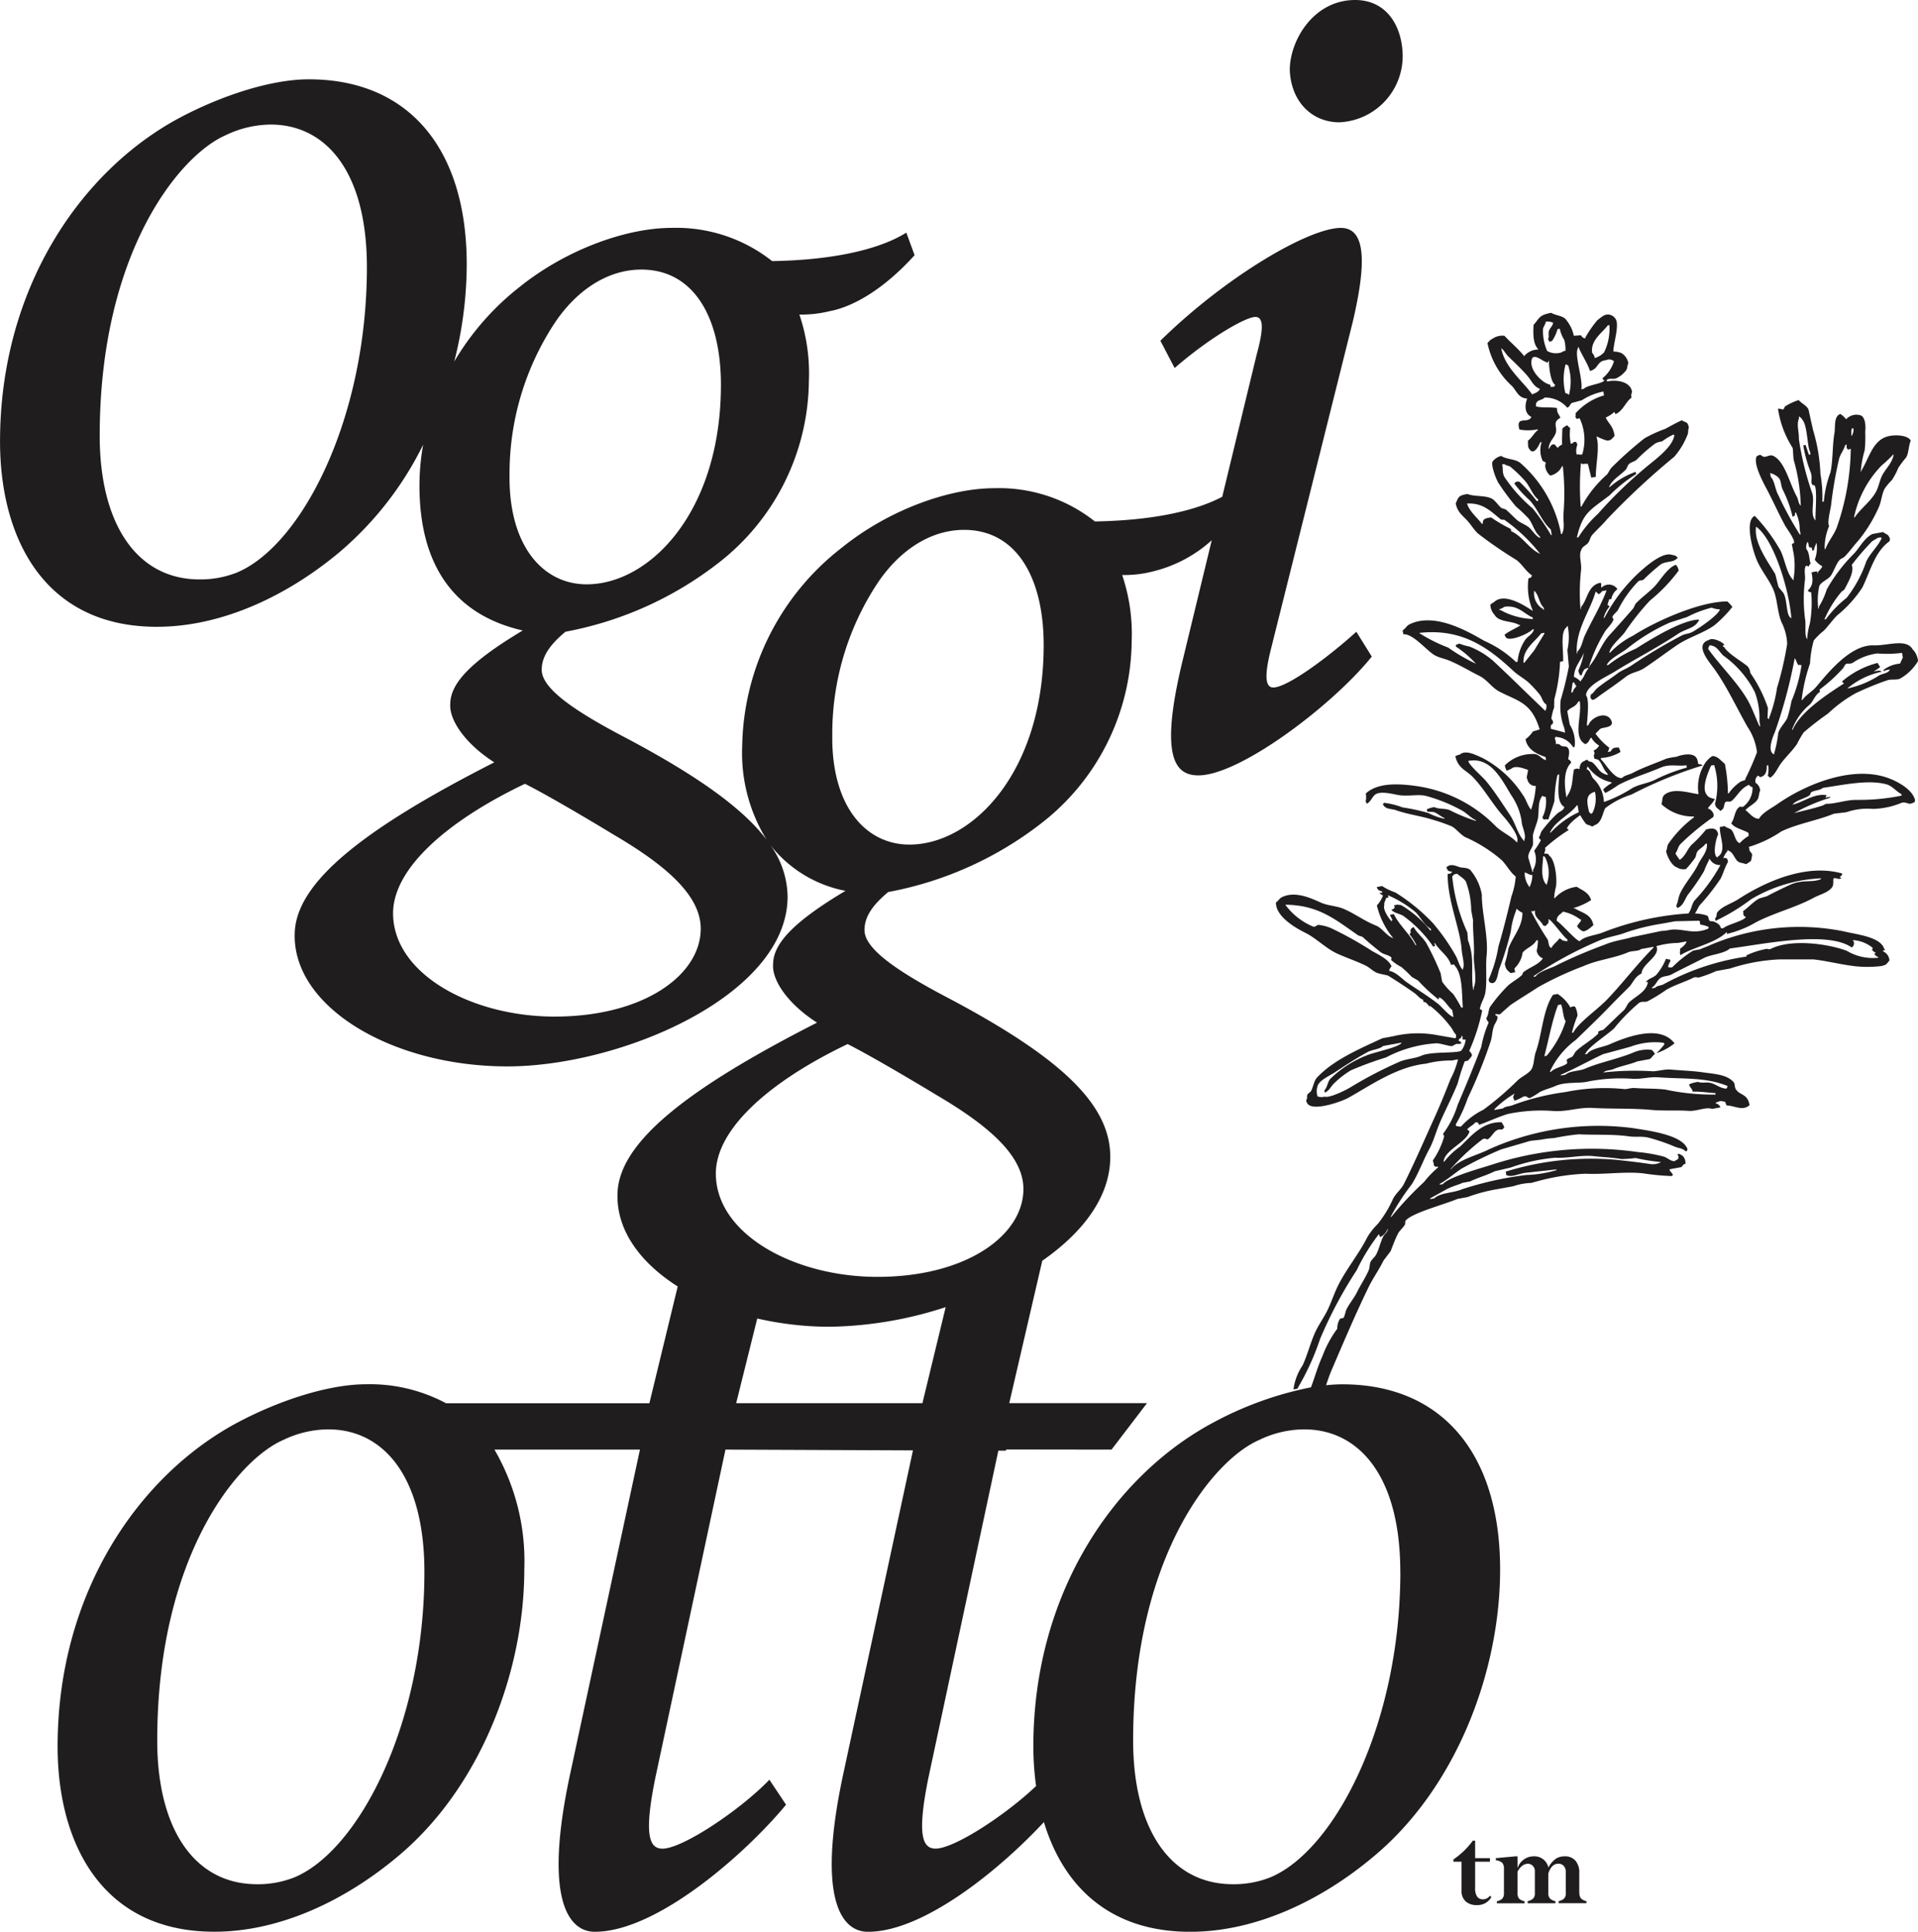 <svg xmlns="http://www.w3.org/2000/svg" width="160" height="161.131" viewBox="0 0 160 161.131">
  <g id="グループ_189" data-name="グループ 189" transform="translate(-42.228)">
    <g id="グループ_3" data-name="グループ 3" transform="translate(42.228)">
      <path id="パス_37" data-name="パス 37" d="M199.99,66.984c-3.06-1.291-7.149.426-9.52,2.092-.495.345-1.235.706-1.505,1.209-.5-.006-.783-.48-1.132-.721.283-.332.817-.546,1.029-.924.114-.206.086-.49.2-.7a.827.827,0,0,0-.386-.66.58.58,0,0,1,.161-.562c.087-.022.086-.032.215.093.511-.1.566-.541.558-.967l.126-.024a2.428,2.428,0,0,1-.038.872.928.928,0,0,1,.165.168c.345-.111.667-.813.86-1.089.425-.609,1-1.114,1.412-1.724a8.938,8.938,0,0,1,.554-.966,24.994,24.994,0,0,1,2.033-1.574,11.435,11.435,0,0,1,2.285-1.685,25.014,25.014,0,0,1,2.658-1.09c.281-.108.756-.012,1.038-.125a3.98,3.98,0,0,0,1.526-1.48,1.581,1.581,0,0,0-.451-.979c-.532-.925-2.079-.29-3.252-.33-1.987-.069-3.922,2.447-4.808,3.482-.345.4-.839.642-1.133,1.073l-.064.012a14.171,14.171,0,0,1,.7-3.056,8.607,8.607,0,0,1,.312-1.918,5.675,5.675,0,0,1,.845-.822c.376-.389.715-.878,1.1-1.265a10.284,10.284,0,0,0,2.1-2.314c.655-1.317,1.026-2.989,2.279-3.881.019-.118,0-.065.041-.139-.117-.478-.319-.4-.582-.624-.3.057-.6.112-.9.167-.677.349-1.035,1.1-1.5,1.605a13.614,13.614,0,0,0-2.3,3.018,6.142,6.142,0,0,1-.664,1.453c.005.042.015.084.022.128-.021,0-.041.009-.065.013a5.71,5.71,0,0,1,.068-1.809c.045-.354.751-.615.96-.91.285-.394.432-.973.752-1.334.117-.131.292-.153.414-.276.406-.411.753-.91,1.149-1.342a12.065,12.065,0,0,0,1.734-2.849c.2-.492.218-1.014.459-1.479a4.72,4.72,0,0,1,.6-.711,5.71,5.71,0,0,0,.541-1.029,8.156,8.156,0,0,1,.64-.85c.248-.374.2-1.006.4-1.405-.2-.49-1.515-.6-2.239-.252-1,.479-1.3,1.806-1.887,2.745,0,.02.008.042.01.062l-.059.012a8.816,8.816,0,0,1,.332-1.789A10.781,10.781,0,0,0,197.826,38c.05-.459.018-1.1-.314-1.339a1.138,1.138,0,0,0-1.275.3,2.219,2.219,0,0,0-.482-.442c-.572.178-.408,1.1-.5,1.619-.178,1.016-.11,2.2-.33,3.253a9.123,9.123,0,0,0-.551,2.428l-.127.023a10.891,10.891,0,0,0-.156-2.3,14.847,14.847,0,0,0-.614-3.677c-.132-.575-.258-1.149-.385-1.725-.189-.361-.574-.491-.814-.78a4.408,4.408,0,0,0-1.159.546c-.032.073-.063.145-.1.216-.125.056-.264-.063-.47-.045a8.258,8.258,0,0,0,1.2,3.236c.078.087.046.925.148,1.17a15.078,15.078,0,0,1,.551,3.689c-.212-.2-.184-.5-.348-.8-.574-1.019-.971-2.913-1.955-3.362-.28-.129-.532.112-.781.078-.166-.023-.25-.242-.421-.121-.129.052-.12.037-.181.1-.314.648.675,2.389.934,2.883.53,1.025.917,1.906,1.469,2.922.091.168.8,1.105.724,1.4-.06.032-.122.067-.184.1q.083.45.168.9a6.552,6.552,0,0,1-.028,2c.01.042.016.086.025.129-.615-.516-.715-1.715-1.13-2.518a14.468,14.468,0,0,0-2.128-2.863c-.872.362-.187,2.952.252,3.873.375.788.919,1.435,1.275,2.225.377.835.342,1.941.715,2.794a4.382,4.382,0,0,1,.462,1.779,27.471,27.471,0,0,1-.849,3.679,11.311,11.311,0,0,1-.667,2.518.44.44,0,0,1,.013.065l-.063.012a.4.4,0,0,0-.013-.065l-.065.013q.022-.438.038-.872a11.453,11.453,0,0,0-1.469-2.922.959.959,0,0,0-.236-.555c-.515-.439-1.642-1.055-1.965-1.631l-.063.012c-.008-.044-.015-.086-.025-.128l.13-.023c-.124-.269-1.029-.658-1.279-.43-1.3.391.038,1.865.449,2.442,1.038,1.453,1.842,3.208,2.753,4.811a4.8,4.8,0,0,1,.791,2.114,21.768,21.768,0,0,1-.981,2.243c0,.022.006.042.012.065-.126.046-.248.092-.375.136a3.724,3.724,0,0,0-1.013.985l-.067.012a13.334,13.334,0,0,0-.258-2.478c-.3-.207-.516-.563-.915-.629-.155-.113-.6.386-.7.529a3.71,3.71,0,0,0-.578,2.633c-.708-.068-2.094-.575-2.847.061-.222.186-.145.507-.252.777a3.87,3.87,0,0,0,2.712,1.03c.005.021.008.041.013.063a9.326,9.326,0,0,0-2.174,2.262c-.081.181-.067.393-.162.562.117.535.51,1.245.92,1.36a.964.964,0,0,0,.751.128,9.668,9.668,0,0,0,.761-.937c.086-.179.091-.435.224-.575.217-.229.458-.327.627-.581l.125-.025c.065.677-.452,1.159-.69,1.658-.425.891-1.121,1.609-1.535,2.478-.164.342-.172.705-.337,1.059.035.061.069.121.1.183.5-.2.608-.712.86-1.092a19.124,19.124,0,0,0,1.36-1.978,7.171,7.171,0,0,1,.426-.945c-.005-.02-.008-.044-.012-.064l.064-.012a.934.934,0,0,0,.892.5,13.948,13.948,0,0,1-2.12,2.919c-.277.3-.285.778-.53,1.095,0,.009,0,.018,0,.027a23.631,23.631,0,0,0-7.043,1.541c-.683.3-1.595.319-2.052.778-.365-.106-1.449-1.4-1.912-1.706,0-.443.283-.5.525-.763a3.6,3.6,0,0,1,1.452.662l.067-.012c-.049.279-.225.286-.3.52l-.068.012a1.175,1.175,0,0,0,.482.445c.243.086.726-.342.9-.5-.171-.938-.951-1.015-1.52-1.382-.115-.02-.063,0-.142-.041a5.8,5.8,0,0,0,1.476-.669c-.22-.664-.739-.807-1.2-1.109a2.983,2.983,0,0,0-1.822.935c-.025,0-.045.009-.065.013a4.65,4.65,0,0,1,.154-.96c.11-.729-.091-2.239-.538-2.558-.118-.2-.166-.207-.435-.188.026-.227.145-.344.048-.474a13.341,13.341,0,0,1,1.983-1.5c-.113-.141.026-.051-.152-.106.108-.383.785-.905,1.117-1.136a5.207,5.207,0,0,0,.468.712c.126.124.369.117.507.238.129-.049.122-.038.183-.1.645-.188.677-.96.929-1.435a7.1,7.1,0,0,1,2.186-1.134,35.119,35.119,0,0,1,5.935-2.426c-.119-.135-.208-.067-.36-.134-.032-.038-.048-.384-.158-.5-.262-.431-1.124-.308-1.677-.087a5.869,5.869,0,0,0-.835.154c-.918.393-1.954.735-2.775,1.177-.315.171-.708.2-.916.436-.688.086-1.422-1.277-1.751-1.539-.006-.043-.015-.086-.023-.128a3.55,3.55,0,0,0,1.637-.5,1.117,1.117,0,0,0-.136-.372c-.384-.016-.525.035-.671.322-.086.015-.171.031-.256.047a1.1,1.1,0,0,0,.133-.357,5.424,5.424,0,0,1-1.151-1.182c.153-.107.319-.353.457-.418.22-.106,1.1-.086.88-.628-.375-.908-1.71-.321-1.928.356l-.128.023c.022-.424.242-2.189-.067-2.514.005-.813,1.667-1.535,2.363-1.966,1.658-1.03,3.692-2.078,5.331-3.179.585-.394,1.369-.457,1.671-1.039l.063-.012c-.009-.044-.018-.086-.025-.13-1.506.055-4.166,1.758-5.271,2.438a10.044,10.044,0,0,0-2.274,1.35c-.042.008-.084.017-.13.025.178-.538,1.328-1.057,1.79-1.461a16.136,16.136,0,0,1,3.471-2.1l1.443-.465a9.289,9.289,0,0,1,2.049-.779,1.883,1.883,0,0,0,.689.14c-.128.481-1.788,1.612-2.309,1.89-.317.166-.56.128-.878.293a43.893,43.893,0,0,0-4.192,2.5c-.409.277-.813.388-1.2.688-.518.4-1.18.788-1.7,1.244-.178.161-.256.372-.5.494,0,.137.006.125-.032.2.076.195.042.155.178.233.1.059.487-.265.659-.387.695-.491,1.409-.981,2.113-1.522.537-.411,1.005-.372,1.589-.759.868-.572,1.847-1.317,2.71-1.9.983-.662,2.142-.969,3.089-1.635a10.249,10.249,0,0,0,1.509-1.541,2.745,2.745,0,0,0-.415-.455c-2.382-.013-6.186,1.759-7.855,2.846a6.867,6.867,0,0,0-1.928,1.422l-.067.012c.092-.566.947-1.243,1.283-1.7a21.784,21.784,0,0,1,2.1-2.649,13.854,13.854,0,0,0,2.4-2.5.865.865,0,0,0-.222-.489c-.705.215-1.367,1.393-1.847,1.869s-1.008.845-1.483,1.338c-.109.112-.15.328-.248.443-.662.766-1.306,1.485-1.983,2.231s-1,1.8-1.655,2.565c0,.022.008.043.012.065l-.063.011a13.2,13.2,0,0,1,1.272-2.828c.186-.375.669-.738.785-1.142-.035-.061-.065-.122-.1-.181.038-.2.388-.442.484-.622a9.4,9.4,0,0,1,1.69-2.375c.148-.105.322-.045.438-.145a16.856,16.856,0,0,1,1.43-1.264c.415-.281,1.1-.151,1.365-.516l.065-.013a.555.555,0,0,0-.445-.251c-.633-.256-1.587.474-1.983.767a13.841,13.841,0,0,0-3.7,4.472c-.023,0-.045.009-.064.012a2.306,2.306,0,0,1,.488-.952c-.114-.142.022-.052-.155-.105.006-.267.082-.255.111-.487l.193-.036a1.328,1.328,0,0,1,.512-.825.861.861,0,0,0-1.292-.158l-.067.012c0-.112,0-.224.007-.335-.08-.046-.007.006-.076-.053-1.072.228-1.058,1.429-1.619,2.028.009.044.015.086.023.13l-.064.012a17.09,17.09,0,0,1,.058-3.271c.042-.593-.222-1.224.025-1.665.1-.288.392-.338.562-.568.143-.192.176-.48.344-.662.4-.444.834-.827,1.223-1.29a62.388,62.388,0,0,1,5.617-5.226,6.316,6.316,0,0,0,1.118-1.87c.065-.2.014-.378.1-.55-.107-.583-.279-.386-.582-.623-.455.2-.978.5-1.4.722a11.388,11.388,0,0,0-1.719.784,31.655,31.655,0,0,0-2.74,2.434c-.162.159-.26.45-.417.608a9.637,9.637,0,0,0-2.1,2.65l-.067.012a22.26,22.26,0,0,1,.013-3.526c0-.019-.006-.042-.01-.063.121-.052.086.012.14.04a1.414,1.414,0,0,1,.458-.019q.143.572.279,1.145l.388-.072c-.045-.83.348-2.495.046-3.332l.065-.012a5.505,5.505,0,0,0,.79.319c.386.038.512-.248.662-.388-.149-.87-.43-.9-.746-1.525a2.646,2.646,0,0,0,.712-.464c.062.06.05.052.1.182.655-.286.82-1,1.345-1.38a.671.671,0,0,1,.045-.472c-.138-.883-1.27-1.044-2.093-.878-.008-.044-.015-.085-.024-.129.312-.2.512-.006.838-.154a2.149,2.149,0,0,0,.805-.682c.084-.158.078-.4.162-.561a1.245,1.245,0,0,0-.553-.828,1.578,1.578,0,0,0-.69-.138c-.037-.6.552-2.269.155-2.756a.745.745,0,0,0-1.035-.207,5.661,5.661,0,0,0-.468.353,9.046,9.046,0,0,0-1,1.446c0,.022.009.044.013.063-.224-.035-.26-.092-.38-.262-.2.016-.394.028-.591.044a2.981,2.981,0,0,0-.56-1.226c-.284-.484-.893-.421-1.324-.688-1.059.18-1,.5-1.476,1.005-.006.428-.115,1.506.367,1.992,0,.022.008.044.012.064a1.554,1.554,0,0,0-1.162.548c-.473-.6-1.128-1.134-1.641-1.692a1.431,1.431,0,0,0-1.02.258c-.222.1-.228.2-.4.337a6.641,6.641,0,0,0,2.063,3.609c.417.484.532.984,1.254,1.031-.208.5-.251,1.243.35,1.532-.285.614-1.339-.151-1,1.049a3.928,3.928,0,0,0,1.526-.017.652.652,0,0,0,.012.065c-.336.258-.5.655-.832.885.025.272-.03.539.13.707.345.555.788-.271.889-.564l.13-.025a2.113,2.113,0,0,0,.094,1.579c.069.032.143.062.212.094.075.138-.019.182-.013.268a1.173,1.173,0,0,0,.422.852,1.427,1.427,0,0,0,.985-.78l.065-.012a21.076,21.076,0,0,1,.06,3.912c-.055.742.143,1.229-.142,1.754l-.063.013a10.421,10.421,0,0,0-3.35-5.9c-.443-.4-1.152-.309-1.646-.627a1.263,1.263,0,0,0-.715.464c-.163.244.273,1.519.555,1.893a18.381,18.381,0,0,0,1.4,1.867,12.865,12.865,0,0,1,1.05,1c.364.475.493,1.148.939,1.488.009.044.015.086.023.128-.348-.119-.615-.585-.882-.832-.3-.274-.755-.407-1.056-.669-.318-.283-.573-.556-.885-.835-.115-.1-.321-.094-.438-.186-.253-.211-.449-.553-.729-.728-.523-.326-1.482-.174-2.072-.415-.813.125-.742.295-.985.781.152.772.612,1.035,1,1.475.318.361.522.726.858,1.041a34.873,34.873,0,0,0,3.2,2.2c.49.361.792.956,1.3,1.287-.056.192-.058.18-.287.252a5.074,5.074,0,0,0,.373,2.726c-.511-.329-2.381-1.631-3.262-.728-.2.085-.135.093-.293.189a1.3,1.3,0,0,0,.357.861c.353.625,1.449.483,2.015.828.116.021.062,0,.139.042-.405.261-.94.482-1.319.775.064.185.072.21.188.3.432.213,1.812-.386,2.125-.724l.131-.024c-.078.395-.487.564-.709.861a3.8,3.8,0,0,0-.653,1.849l-.13.025a9.151,9.151,0,0,0-2.652-1.769c-1.243-.712-4.109-2.428-6.237-1.375-.248.123-.337.364-.574.505.022.105.041.212.06.321.847-.052,1.977,1.413,2.654,1.771.4.207.776.258,1.215.44.836.348,1.662.856,2.492,1.269.611.3,1.029.975,1.634,1.292,1.609.835,2.691.905,3.381,3.168-.191.055-.38.112-.565.168a2.578,2.578,0,0,1-.615.645c.154.916,1.042,1.269,1.667,1.489.015.085.032.17.05.257-.359-.07-.528-.416-.889-.5a3.255,3.255,0,0,0-2.554.938,1.345,1.345,0,0,0,.149.436,1.507,1.507,0,0,0,.49-.225c.391-.2,1.012.087,1.291.162,0,.3-.184.618-.047.805a.662.662,0,0,0,.7.537,7.869,7.869,0,0,1-.377,1.932.382.382,0,0,0,.012.063c-.319-.292-.421-.849-.69-1.2a9.006,9.006,0,0,0-3.437-3.152c-.363-.134-1.334-.718-1.846-.258a1.218,1.218,0,0,0-.374.138c.226,1.023.925,1.178,1.45,1.726.963,1,1.6,2.2,2.53,3.255.357.4,1.339,1.6,1.187,2.108.005.021.008.043.013.065-.021.005-.042.009-.066.013-.488-.518-1.182-.808-1.7-1.283a11.556,11.556,0,0,0-6.746-3.409c-1.243-.168-3.12-.325-4.138.634a1.688,1.688,0,0,1-.013.665c.036.061.068.122.1.182.348-.16.452-.64.779-.81.518-.262,1.579.065,1.952.107.884.1,1.519-.1,2.2.057a13.368,13.368,0,0,1,2.942,1.185c.427.217.778.641,1.22.838l.012.066a14.855,14.855,0,0,1-2.232-.919c-.394-.14-.87-.054-1.24-.235a2.148,2.148,0,0,0-.629.183l.035.192c.178.013.36.023.537.033.342.118.579.374.891.5,0,.022.009.045.013.065a5.277,5.277,0,0,1-1.353-.484,16.414,16.414,0,0,0-2.145-.465,6.732,6.732,0,0,0-1.536-.384c-.055.065-.009.027-.118.089.2.484.671.377,1.1.528.975.344,2.016.47,3,.773a14.581,14.581,0,0,1,1.63.564c.366.172.764.715,1.164.915a12.024,12.024,0,0,1,3.013,1.9c.414.395.721,1.042,1.186,1.377a6.335,6.335,0,0,1-.362,1.663c-.335,1.454-.686,2.819-1.085,4.189a11.239,11.239,0,0,1-.818,2.744c.038.148.044.178.108.245.617.292.635-.744.787-1.142a26.058,26.058,0,0,0,.956-3.1,6.827,6.827,0,0,1,.465-1.816c0-.02-.007-.043-.012-.064l.062-.012a1.318,1.318,0,0,0,.455.315c.019,1.19-.851,2.052-1.17,3.008a9.487,9.487,0,0,1-.3,1.252c.1.535.228.528.476.777.126-.025.258-.048.388-.072-.021-.107-.042-.213-.059-.32a2.242,2.242,0,0,0,.683-1.323c.315-.388.868-.515,1.145-1.009l.129-.025a3.949,3.949,0,0,1-.1.885.814.814,0,0,0,.516.635c-.362.537-1.117.739-1.646,1.168-.03.072-.063.144-.092.216-.375.348-.782.545-1.167.882A13.226,13.226,0,0,0,166.512,86c-.145.33-.1.642-.3.92.078.244.1.193.2.361a9.285,9.285,0,0,0-.618,2.042c-.616,1.612-1.3,3.264-1.966,4.82a7.861,7.861,0,0,1-1.219,2.418c.052.128.042.121.1.183a6.533,6.533,0,0,1-.952,2.035c.032.2.1.246.071.385.118.161.116.147.357.134,0,.022.009.042.012.065a8.049,8.049,0,0,0-1.173,1.214,28.164,28.164,0,0,0-2.721,2.9l-.067.012A19.088,19.088,0,0,1,160,100.769c.568-.909.945-1.992,1.457-2.928.368-.686.555-1.432.862-2.154.471-1.1,1.065-2.216,1.512-3.339a18.167,18.167,0,0,1,.588-1.836c.086-.015.175-.032.258-.049a4.58,4.58,0,0,0,.325-.391c.048-.172-.088-.287-.211-.426a16.3,16.3,0,0,0,1.06-3.255c.038-.16-.014-.156-.175-.235.068-.487.395-.907.468-1.417.144-.994,0-2.128.1-3.076.152-1.572-.419-3.581-.4-5.044a4.347,4.347,0,0,0-.98-2.082c-.3-.215-.649-.138-.909-.23-.237-.084-.638-.245-.885-.1-.058.034-.117.065-.182.1.089.331.179.367.468.381-.067.176-.111.155-.36.2-.035,2.182,1.037,4.537,1.163,6.3.036.536.283,1.244.1,1.642,0,.022.01.044.013.065-.307-.275-.4-.834-.623-1.214a17.055,17.055,0,0,0-1.9-2.708,15.724,15.724,0,0,0-3.129-2.549,4.817,4.817,0,0,1-1.095-.528l-.448.082c.11.315.245.285.464.378-.073.191.019.07-.242.115a.808.808,0,0,0,.3.207,2.425,2.425,0,0,1-.511.828,6.656,6.656,0,0,0,1.369,2.738c-.581-.19-.912-.845-1.459-1.059-.947-.375-1.729-.972-2.646-1.372-.6-.265-1.282-.26-1.89-.518-.642-.269-2.162-1.08-3.342-.447-.172.1-.262.3-.455.418-.008,1.2,1.669,2.139,2.466,2.536.945.474,1.727,1.325,2.714,1.76.785.345,1.539.6,2.311.97.325.157.63.492.976.617.263.092.82.175.909.23.733.459,1.492.948,2.2,1.455.246.176.395.44.7.538.011.063.024.127.035.19.292.023.268.172.458.315,0,0,.022.128.075.053,0-.021-.008-.042-.013-.065a9.052,9.052,0,0,1,1.72,1.744c.185.2.255.474.453.648a.544.544,0,0,1-.007.332c-.01.014-1.225-.205-1.505-.252a8.788,8.788,0,0,0-3.709.087l-.9.166c-2.042.945-4.094,1.832-5.443,3.267-.275.292-.325.8-.519,1.159q-.144.127-.287.251c-.082.222.028.317-.111.488a.573.573,0,0,0,.125.309c.5.638,2.843-.2,3.368-.49,1.841-1.022,4.056-2.611,6.516-2.865a8.134,8.134,0,0,1,2.149-.262l.51-.1a6.888,6.888,0,0,1-.623,1.643c-.456,1.165-.886,2.223-1.382,3.315-.842,1.855-1.617,3.66-2.516,5.45-.221.438-.685.792-.9,1.232a9.565,9.565,0,0,1-1.277,2.1,5.389,5.389,0,0,0-.863,1.09c-.7,1.4-1.749,2.645-2.445,4.042-.314.638-.532,1.3-.832,1.949s-.8,1.327-1.1,2c-.4.9-.614,1.819-1.029,2.715a4.577,4.577,0,0,0-.758,2l.319-.058a21.365,21.365,0,0,0,1.895-4.14,35.96,35.96,0,0,1,3.061-5.75,16.755,16.755,0,0,1,1.786-2.924c.046-.08-.006,0,.053-.076a.827.827,0,0,1,.111.246,1.218,1.218,0,0,0,.612-.646l.065-.012c-.046.079.006,0-.053.075-.064.238-.266.332-.365.535-.242.49-.337,1.02-.587,1.5-.1.192-.317.363-.431.545-.135.218-.088.528-.192.766-.266.618-.681,1.222-.985,1.847-.241.482-.637.939-.872,1.422-.1.206-.121.547-.266.716l-.256.046a1.423,1.423,0,0,0-.241.843,9.276,9.276,0,0,0-1.239,2.289c-.382.831-.626,1.717-.955,2.6a29.03,29.03,0,0,0-8.1,2.911c-8.222,4.362-15.06,14.166-15.06,27.046a24.269,24.269,0,0,0,.228,3.3c-2.509,2.392-6.816,5.22-8.383,5.22-1.087,0-1.581-1.089-.592-5.944l5.826-27.249.614,0,.062-.1,8.766.012,2.959-3.874H126.42l2.755-11.879c3.37-2.346,5.672-5.318,5.672-8.668,0-4.256-3.863-8.125-13.375-13.174-4.749-2.479-7.128-4.259-7.128-5.745,0-1.189.795-2.182,1.979-3.169A29.6,29.6,0,0,0,129.1,70.655,19.409,19.409,0,0,0,136.632,55.5a15.329,15.329,0,0,0-.792-5.549,9.571,9.571,0,0,0,2.572-.3,11.286,11.286,0,0,0,4.9-2.6l-2.4,9.913c-1.986,8.119-.7,9.7,1.287,9.7,3.467,0,11.193-5.845,14.464-9.908l-1.289-2.074c-2.281,2.074-5.746,4.652-6.932,4.652-.6,0-.8-.789-.2-3.169l6.835-27.34c1.092-4.658,1.185-7.827-.992-7.827-2.675,0-9.607,4.062-15.058,9.412l1.189,2.275c2.973-2.575,5.943-4.26,6.736-4.26.695,0,.695.994.1,3.169l-2.864,11.829c-1.99,1.058-5.4,1.97-10.625,2.06a12.879,12.879,0,0,0-8.423-2.772c-3.564,0-8.621,1.682-12.68,4.954a21.374,21.374,0,0,0-8.318,16.544,13.765,13.765,0,0,0,2.047,7.837c-1.972-2.612-5.708-5.3-11.64-8.452-4.756-2.475-7.131-4.26-7.131-5.745,0-1.189.8-2.181,1.984-3.168a29.573,29.573,0,0,0,12.773-5.748,19.414,19.414,0,0,0,7.53-15.158,15.257,15.257,0,0,0-.791-5.548,9.931,9.931,0,0,0,2.577-.295c1.585-.3,4.159-1.487,7.033-4.659l-.691-1.881c-1.884,1.189-5.452,2.277-11.194,2.375a12.9,12.9,0,0,0-8.423-2.77c-3.563,0-8.616,1.685-12.677,4.954a22.281,22.281,0,0,0-5.417,6.191,33.009,33.009,0,0,0,1.041-8.084c0-9.806-4.956-15.454-13.174-15.454-3.074,0-7.134,1.29-10.7,3.169-8.225,4.359-15.058,14.164-15.058,27.046,0,8.022,3.664,15.452,13.076,15.452,5.548,0,11-2.676,15.256-6.24a27.875,27.875,0,0,0,6.966-8.953,19.365,19.365,0,0,0-.309,3.414c0,6.736,2.971,10.8,8.617,12.087-4.659,2.776-6.047,4.561-6.047,6.144-.093,1.286,1.192,3.269,3.672,4.854-10.9,5.546-16.548,10-16.648,14.262-.2,6.146,8.126,11.1,17.733,11.1,9.512,0,23.382-5.946,23.382-14.167a7.509,7.509,0,0,0-1.465-4.332,10.47,10.47,0,0,0,6.295,3.855c-4.654,2.769-6.039,4.554-6.039,6.139-.1,1.289,1.189,3.269,3.664,4.854-10.9,5.552-16.54,10.01-16.643,14.264-.1,3.019,1.868,5.745,5.022,7.742L96.4,119.036H79.438a13.513,13.513,0,0,0-6.649-1.585c-3.072,0-7.136,1.285-10.7,3.169-8.222,4.362-15.055,14.166-15.055,27.046,0,8.02,3.659,15.451,13.071,15.451,5.549,0,11-2.673,15.26-6.241,6.933-5.744,10.6-15.454,10.6-23.973A18.5,18.5,0,0,0,83.473,122.9h12.14l-5.843,27.147c-2.179,10.2-.2,13.074,2.079,13.074,5.249,0,12.681-6.633,15.951-10.6l-1.39-2.082c-2.375,2.48-7.23,5.749-8.914,5.749-1.092,0-1.585-1.089-.592-5.944l5.843-27.343,15.64.065-5.833,27.083c-2.178,10.2-.2,13.074,2.082,13.074,4.652,0,11.014-5.207,14.676-9.154,1.569,5.223,5.363,9.154,12.2,9.154,5.546,0,11-2.673,15.256-6.241,6.933-5.744,10.6-15.454,10.6-23.973,0-9.807-4.951-15.453-13.171-15.453a13.112,13.112,0,0,0-1.348.079c.14-.417.279-.835.447-1.229,1.007-2.348,2-4.692,3.1-6.956.368-.752.87-1.452,1.252-2.226l.588-.774c.2-.513.358-.957.6-1.44.133-.278.436-.5.588-.773.057-.1-.009-.258.067-.345.578-.655,3.289-1.355,4.321-1.8l.839-.155a13.474,13.474,0,0,1,2.535-.669l1.285-.236a5.09,5.09,0,0,1,1.479-.273l.824-.219a17.933,17.933,0,0,1,3.685-.549c1.656.077,3.331-.2,4.851-.03a20.361,20.361,0,0,0,2.369.225c.057-.063.013-.025.117-.087a1.612,1.612,0,0,0-.265-.349c-.011-.044-.017-.086-.026-.13l.968-.178c.063-.03.181-.212.222-.241l.128-.022a.816.816,0,0,0-.185-.63c-.105-.133-.184-.108-.3-.212l-.193.035c.063.1.025.062.088.118.013.152.019.184-.018.268-.055.058-.242.133-.3.189-.345-.009-.562-.27-.863-.373a12.493,12.493,0,0,0-2.2-.39,26.858,26.858,0,0,0-12.17,1.052c-.855.278-3.612,1.029-4.09,1.622-.085.014-.172.031-.256.046,0-.022-.007-.042-.009-.065.612-.337,1.239-.882,1.82-1.269a32.826,32.826,0,0,1,3.3-1.605l2.459-.719.912-.1a6.474,6.474,0,0,1,1.042-.126,18.67,18.67,0,0,1,2.069-.316c1.4.065,2.883-.018,4.152.165.6.088,1.052-.022,1.614.1a15.663,15.663,0,0,1,2.272.776c.363.139.6.107.866.371l.13-.023c.022-.118,0-.065.04-.142-.4-1.206-3.235-1.551-4.514-1.759a22.228,22.228,0,0,0-12.042,1.761c-.972.5-2.511.839-3.156,1.646l-.063.012a18.561,18.561,0,0,1,2.667-2.488c.272-.16.312.063.462-.019.237-.126.484-.6.728-.732.331-.183.42.087.619-.247.037-.042-.13-.292-.212-.428-1.628-.054-2.589,1.22-3.476,2.04a6.054,6.054,0,0,0-1.3,1.238l-.064.011c.074-.956,1.833-1.575,2.139-2.455.069-.078-.077-.164-.176-.235.187-.228.512-.356.69-.591.135,0,.126-.008.207.029.058.06.048.051.1.181.762-.262,1.547-.652,2.425-.914a13.549,13.549,0,0,1,3.812-.239c1.114.065,2.117-.322,3.208-.26,1.595.09,3.341.021,4.883.161,1.079.1,2.15.016,3.141.085.711.048,1.443-.355,1.968-.162l.7-.131a.515.515,0,0,0-.388-.327c0-.021-.007-.044-.012-.065.233-.068.385-.185.578-.107l.206.028c.04.1.082.206.123.31.688.016,1.326.5,1.923-.024-.176-.953-.728-.785-1.1-1.259-.215-.279-.067-.474-.255-.683-.567-.627-1.615-.658-2.541-.794-.816-.122-1.83-.155-2.7-.232-.482-.041-1.187.16-1.5.143a23.646,23.646,0,0,0-4.1.1c.209-.208.537-.148.875-.295.528-.228,1.391-.39,1.945-.627l1.028-.191c.2-.1.247-.3.455-.415a1.059,1.059,0,0,0-.261-.35,2.906,2.906,0,0,0-1.555.22c-1.293.537-2.838.828-4.008,1.339-.511.221-1.281.17-1.636.5l-.385.071c-.005-.02-.009-.042-.013-.063,1.184-.5,2.318-1.152,3.536-1.718.76-.206,1.523-.411,2.279-.619a5.762,5.762,0,0,1,2.6-.348c.065.011.135.021.2.028.009.042.017.086.025.13-.2.254-.326.388-.551.632l-.063.011c0,.024.009.045.013.066a4.874,4.874,0,0,0,1.448-.8c-1.106-1.477-3.584-.727-5.374.065-.636.279-1.55.346-1.91.816l-.193.036c.043-.079-.007,0,.052-.076.318-.614,1.829-1.552,2.4-2.106a15.092,15.092,0,0,1,2.071-2.111c.255-.162.465-.032.707-.131a14.09,14.09,0,0,0,1.552-.952c.7-.415,1.584-.669,2.272-1.017.172-.088.375,0,.462-.019a10.334,10.334,0,0,0,1.43-.532l1.161-.214a15.477,15.477,0,0,1,4.112-.761c.952,0,1.9,0,2.86,0,1.167.134,2.253.426,3.429.565a9.451,9.451,0,0,0,2.192-.008c.518-.092.475-.22.709-.463a.876.876,0,0,0-.538-.764c.075-.194-.021-.065.181-.1-.061-.1-.024-.06-.085-.117-.3-1.009-2.375-1.2-3.329-1.445a18.908,18.908,0,0,0-11.161,1.13c-.325.152-.633.247-.864.36-.189.035-.386.07-.578.107a9.426,9.426,0,0,0-1.738,1.385.544.544,0,0,1-.332-.007c-.069-.027.092-.382.17-.5-.006-.043-.015-.087-.022-.129a1.623,1.623,0,0,1-.346-.068,4.738,4.738,0,0,1-.815,1.346c-.243.235-.631.3-.828.554l-.065.012c.078.035.066.028.2.028-.115.815-.985,1.152-1.551,1.682-.181.17-.288.52-.472.687-.572.522-1.1,1.057-1.639,1.565-.138.127-.334.085-.492.222.008.044.014.086.023.13-.562.574-1.262.927-1.854,1.472-.119.108-.2.355-.316.457-.133.118-.4.138-.474.287.015.086.032.172.046.258-.155.247-1.092.405-1.331.712l-.13.025a6.93,6.93,0,0,1,2.17-2.663c.981-.949,2.022-1.945,2.977-2.942.471-.492.959-.962,1.462-1.467.291-.295.476-.8.872-1.027.057-.061.048-.049.179-.1.029-.833,1.6-1.438,1.238-2.291a7.09,7.09,0,0,1,1.815-.268l.7-.129c-.048.255-.357.476-.547.632.012.151.022.184-.015.268l.046.256c1-.647,2.932-1.008,3.836-1.906.024,0,.043-.007.067-.012-.016.048-.028.095-.043.142l.067-.012a8.818,8.818,0,0,0,2.41-.978c1.512-.778,3.3-1.223,4.752-2.009.532-.291,1.239-.445,1.562-.888.169-.234.068-.486.127-.754a.682.682,0,0,1,.412.059c.084-.017.167-.032.255-.048a.433.433,0,0,0-.155-.107c.044-.052.129-.109.172-.163.038-.076.021-.019.04-.139-3.008-.864-6.444.7-8.649,2.129-.6.391-1.392.6-1.785,1.128-.071.158,0,.3-.175.5.013.065.025.13.036.193a17.087,17.087,0,0,0,2.989-1.815,12.542,12.542,0,0,1,5.8-1.736c.005.022.009.045.013.065-.738.323-1.547.006-2.573.474-.625.287-1.375.65-1.949.96-.208.059-.42.121-.629.183-.512.278-1,.838-1.339,1.044.028.3-.03.4.224.49-.14.344-1.556.632-1.884.949,0,0-.3,0-.208-.03-.068-.284-.312-.423-.635-.547l-.267-.016c-.185-.169-.052-.392-.29-.478a3.347,3.347,0,0,0-.966-.161c.158-.218.284-.532.377-.662a18.675,18.675,0,0,0,1.775-2.258c.22-.438.348-.96.608-1.375-.067-.33-.078-.345-.392-.326a1.99,1.99,0,0,1,.358-.6c-.005-.022-.008-.042-.013-.063a.658.658,0,0,1,.067-.012c0,.022.007.042.011.063.371.09.49.606.757.858.2.186.469.146.714.266a4.191,4.191,0,0,0,.413-.275,3.617,3.617,0,0,0,.1-.55c-.108-.217-.265-.234-.238-.553-.075-.048,0,0-.073-.055a10.021,10.021,0,0,0,2.749-1.305c1.331-.638,3-.909,4.381-1.474.348-.041.7-.086,1.043-.125a5.33,5.33,0,0,1,2.209-.275,6.593,6.593,0,0,0,2.367-.5c.368-.136.622.145.808.051a1.1,1.1,0,0,0,.31-.125c.022-.119,0-.066.037-.139-.182-.858-1.341-1.492-1.985-1.761m-4.21-15.579c.1-.128.272-.182.341-.329.239-.489.806-1.4.566-1.967a21.7,21.7,0,0,1,1.7-1.975c.161-.1.321-.191.48-.288l.256-.046a.665.665,0,0,0,.013.065.612.612,0,0,1,.063-.012c-.325.712-.964,1.262-1.3,1.969a10.313,10.313,0,0,1-1.635,3.028,9.075,9.075,0,0,0-1.729,1.782l-.129.025a9.125,9.125,0,0,1,1.376-2.25M199.211,40.8a11.306,11.306,0,0,0,.959-.909c.056.032.015,0,.013.065-.1.638-.678,1.161-.95,1.7-.193.395-.258.8-.442,1.213-.376.842-1.322,1.5-1.839,2.268l-.065.012a8.816,8.816,0,0,1,2.323-4.352m-2.5-3.063.126-.023a.838.838,0,0,1-.1.551c.005.021.009.044.012.063l-.062.012a1.366,1.366,0,0,1,.022-.6m-1.738,6.438a34.4,34.4,0,0,1,.675-3.914c.1-.4.405-.744.512-1.16l.132-.024c-.023.15-.044.268.072.387.138.045.077.007.258-.048a20.53,20.53,0,0,1-1.177,6.6c-.245.625-.712,1.142-.937,1.77l-.062.012a4.564,4.564,0,0,1,.372-1.931c-.178-.275.1-1.315.154-1.691m-1.729,16.543c.279-.305.414-.789.809-1.012-.013-.067-.023-.13-.036-.195a13.273,13.273,0,0,0,1.936-1.755c.075-.072.185-.334.264-.38.138-.084.345.027.576-.107a4.7,4.7,0,0,1,2.053-.777,9.638,9.638,0,0,0,2.052-.048c.023.13.046.258.071.385-.082.172-.158.341-.237.512a2.631,2.631,0,0,0-1.367.518c.007.042.015.085.025.127.1-.062.058-.023.115-.088l.385-.071c-.112.322-.576.322-.9.5a7.8,7.8,0,0,1-2.659,1.092,6.6,6.6,0,0,1,2.866-1.4c-.14-.155-.382-.078-.665-.009q.264-.182.534-.364c-.054-.128-.041-.121-.1-.182-.035-.059-.064-.12-.1-.182a7.3,7.3,0,0,0-2.97,1.545c.084.129.069.085.165.17-1.488.952-3.636,2.376-4.279,3.85l-.065.012a5.07,5.07,0,0,1,1.535-2.145m.369-12.037a1.9,1.9,0,0,0,.633.548,1.51,1.51,0,0,1-.377.468c.008.044.017.088.023.129-.063-.06-.053-.051-.1-.182l-.452.085c.161.77.085,1.155-.316,1.522a.367.367,0,0,0,.292.145,9.971,9.971,0,0,1-.114,2.612,5.793,5.793,0,0,0-.226,1.306c-.228-.274-.1-1.142-.156-1.566a12.776,12.776,0,0,1-.025-3.387c.038-.378-.095-.835.055-1.139.139-.1.063-.008.268.018.058-.148.019-.132.156-.232-.129-.268-.089-.914-.352-1.2a.8.8,0,0,1,.085-.615c.121.135.076.348.144.438.082.037.07.029.208.029.017.085.032.172.048.258.041-.009.086-.017.131-.025a1.644,1.644,0,0,1,.173-.5c-.007-.023-.008-.042-.013-.065l.067-.012a2.756,2.756,0,0,1-.149,1.355m-1.327-10.061c.008-.691-.216-1.215.013-1.729-.008-.042-.015-.085-.023-.128l.062-.012c.107.116.165.12.25.285.407.444.407,2.3.619,2.61.016.088.032.175.048.258l-.134.025c-.092-.27-.188-.542-.279-.812-.065.012-.128.022-.194.035a11.5,11.5,0,0,0,.608,2.215c.188.44,0,.793.126,1.041.021.043.2.08.215.093.246.325.032,2.5.075,2.912-.512-.526-.012-1.589-.3-2.339a24.436,24.436,0,0,1-1.088-4.455m-1.735,4.646c-.256-.48-.274-1.112-.607-1.484-.021-.11-.04-.215-.058-.322a1.565,1.565,0,0,1,.659.342c.288.248.2.625.4,1.058a10,10,0,0,1,.815,2.242c.127-.05.122-.037.178-.1.069-.128-.012-.11.033-.2s-.008-.006.05-.077a3.282,3.282,0,0,1,.336,1.467c.025.128.049.258.072.385l-.063.012a28.323,28.323,0,0,1-1.81-3.321m.456,8.226c-.082-.141-.35-.392-.441-.583-.082-.34-.169-.68-.255-1.019-.568-.971-1.816-2.622-1.6-3.959,1.462,1.017,2.76,5.233,2.942,7.635-.462-.183-.315-1.5-.651-2.075m-.721,11.57a40.758,40.758,0,0,0,1.651-6.157c.135.14.164.428.3.544a.463.463,0,0,1,.013.063c.038-.028.081-.058.12-.086,0,.021.006.042.012.063l.128-.025a12.235,12.235,0,0,1-.842,3.015,12.531,12.531,0,0,1-.338,1.392c-.193.426-.625.8-.766,1.272a9.975,9.975,0,0,1-.345,1.726.478.478,0,0,0,.013.065c-.655-.259-.076-1.564.054-1.872M188,60.357c-.858-1.479-2.249-2.812-3.236-4.189-.079-.1.015-.192.07-.345.138,0,.13-.009.205.027.425.068.655.552.949.822a8.417,8.417,0,0,1,2.623,3.039,6.126,6.126,0,0,1,.388,2.455c.023.128.048.256.071.385-.021,0-.044.009-.063.012-.325-.675-.608-1.515-1.006-2.207m-20.623-7.493-.067.012c-.005-.019-.008-.04-.013-.063a1.5,1.5,0,0,0,.428-.211c1.155-.156,1.58.555,2.36.895.006.042.015.085.022.127a6.009,6.009,0,0,1-2.73-.759m-4.009,22.217a.662.662,0,0,0,.167-.163c.088-.017.175-.034.259-.048.208.215.57.386.722.663a7.194,7.194,0,0,1,.441,2.379c.05.28.1.558.155.835-.032.927.117,2.026.069,2.913-.048.924.313,2-.028,2.731.008.042.015.086.023.13a.575.575,0,0,0-.062.012c-.215-1.455.158-2.615-.427-4.109-.019-.222-.036-.439-.054-.657a15.082,15.082,0,0,1-1.265-4.686m-1.23,10.6c-.806-.625-1.68-1.153-2.513-1.73-.464-.315-.922-.884-1.515-.982a.67.67,0,0,1,.2-.369c-.234-.6-1.142-1.011-1.637-1.293a30.019,30.019,0,0,0-3.409-1.9,3.683,3.683,0,0,0-1.044-.272c-.152,0-.224.178-.442.146a5.487,5.487,0,0,1-2.33-1.828c2.782.025,4.187,1.25,6.053,2.537.126.089.313.078.434.185.485.445.973.851,1.493,1.254.234.18.686.217.878.435-.01.07-.02.138-.029.2a3.745,3.745,0,0,0,.841.577,9.981,9.981,0,0,1,.882.835q.262.15.522.3a14.17,14.17,0,0,0,1.608,1.5c0,.021.006.043.01.065.043-.009.088-.017.129-.025-.008-.042-.016-.085-.022-.128.381.035.811.826,1.126,1.055.035.193.069.386.107.579-.4-.113-.99-.872-1.341-1.149m1.316-.774a5.7,5.7,0,0,1-.922-1.027c-.044-.235-.085-.472-.13-.708a23.339,23.339,0,0,0-1.192-2.506c-.282-.469-.8-.855-1.048-1.336-.128.051-.122.041-.18.1-.22.212.045.286-.178.5a4.113,4.113,0,0,1,.57.892l-.067.012c-.471-.922-1.344-1.647-1.809-2.591l-.319.059a2.84,2.84,0,0,0,.212.428l-.067.012c.008.043.015.087.024.127-.217-.167-.788-1.008-.645-1.341-.025-.358.1-.344.148-.627l.194-.036c-.013-.064-.025-.13-.036-.193a9.177,9.177,0,0,1,2.326,1.432c.431.457.712,1.072,1.248,1.365.008.042.015.086.025.128-.023,0-.042.009-.067.012a9.023,9.023,0,0,0-2.38-2.086c-.149-.079-.281-.032-.344-.071l-.32.061c.062.1.022.062.087.117-.055.171-.1.176-.289.251.256.322.813.323,1.107.595a10.526,10.526,0,0,1,2.389,2.485c.258-.14.139-.032.082-.282.022,0,.044-.008.063-.012.372.637,1.1,1.044,1.335,1.815l.258-.048c0,.022.008.042.012.064.732.738.612,2.445.717,3.523-.042.009-.086.017-.128.024a11.19,11.19,0,0,0-.677-1.136m-2.639,5.141c-.611.264-1.335.26-1.959.561a34.776,34.776,0,0,0-3.94,2.059c-.322.208-1.767.938-2.18.8a1.017,1.017,0,0,1-.6-.022,1.377,1.377,0,0,1-.017-.795c.105-.535.981-.892,1.443-1.2.855-.564,1.8-1.189,2.746-1.7.4-.216.982-.226,1.3-.507l1.545-.285c-.158.387-2.365.815-2.927,1.073a9.069,9.069,0,0,0-3.031,1.956c-.229.262-.235.7-.489.955.012.063.025.128.038.193.387-.189.476-.475.729-.734a7.5,7.5,0,0,1,1.453-1.133,28.551,28.551,0,0,1,2.923-1.072,10.363,10.363,0,0,1,4.239-1.182c.369.025,1,.242,1.239.235.153,0,.318-.245.568-.171l.256-.048c-.09-.16-.095-.156-.24-.221.031-.314.2-.054.252-.445.107.117.071.172.061.32a.843.843,0,0,0,.269.018,1.859,1.859,0,0,1-.365.929c-.354.243-2.478.052-3.312.413M62.04,49.726a8.221,8.221,0,0,1-3.169.592c-5.252,0-8.325-4.656-8.325-11.984,0-15.26,6.639-23.381,10.5-25.064a8.8,8.8,0,0,1,3.766-.892c4.558,0,8.023,3.864,8.023,11.889,0,12.677-5.448,23.179-10.8,25.459m22.7-7.917a22.864,22.864,0,0,1,3.764-12.877c1.782-2.672,4.358-4.458,7.227-4.458,4.363,0,6.642,3.962,6.642,9.61,0,10.6-5.944,16.644-11.2,16.644-3.566,0-6.437-3.075-6.437-8.92m3.764,44.976c-6.937,0-13.476-3.569-13.476-8.618,0-3.667,4.362-7.627,11-10.8,1.389.694,4.163,2.279,7.433,4.263,4.556,2.673,7.231,5.15,7.231,7.823,0,3.867-4.756,7.331-12.184,7.331m-21.663,71.78a8.215,8.215,0,0,1-3.169.591c-5.25,0-8.323-4.656-8.323-11.982,0-15.258,6.637-23.381,10.5-25.066a8.75,8.75,0,0,1,3.767-.892c4.552,0,8.021,3.862,8.021,11.887,0,12.683-5.449,23.18-10.8,25.463m44.826-95.046a22.827,22.827,0,0,1,3.762-12.872c1.782-2.675,4.359-4.461,7.233-4.461,4.356,0,6.639,3.963,6.639,9.611,0,10.6-5.946,16.641-11.2,16.641-3.569,0-6.437-3.068-6.437-8.92m1.283,25.56c1.39.7,4.163,2.282,7.433,4.26,4.555,2.679,7.231,5.15,7.231,7.827,0,3.866-4.754,7.331-12.184,7.331-6.933,0-13.474-3.566-13.474-8.62,0-3.666,4.358-7.624,10.994-10.8m-7.54,22.892a27.14,27.14,0,0,0,6.056.688,32.49,32.49,0,0,0,9.663-1.638l-1.941,8.016H103.639ZM159.046,133.1c0,12.683-5.45,23.18-10.8,25.463a8.206,8.206,0,0,1-3.171.591c-5.249,0-8.321-4.656-8.321-11.982,0-15.258,6.636-23.381,10.5-25.066a8.721,8.721,0,0,1,3.76-.892c4.559,0,8.027,3.862,8.027,11.887m3.948-31.955c.411-.22,1-.362,1.237-.495l.645-.119c.557-.279,1.475-.55,2.037-.842l1.339-.315a14.747,14.747,0,0,1,3.7-.818c1.065.061,2.182-.247,3.236-.131.694.075,1.621.118,2.3.241a10.518,10.518,0,0,0,1.182-.086,16.41,16.41,0,0,0,2.126.337,1.41,1.41,0,0,1-.9.166c-.882-.137-1.878-.25-2.793-.348a23.991,23.991,0,0,0-9.262.979c.019.108.04.215.059.323.023-.005.044-.008.067-.012.354.159.9-.1,1.426-.2.891-.1,1.783-.195,2.672-.294,0,.022.008.044.012.065l-.065.012a9.93,9.93,0,0,1-2.453.388,27.963,27.963,0,0,0-5.367,1.192c-.768.325-1.784.264-2.319.761l-.321.058-.012-.065c.482-.265.962-.532,1.447-.8m17.76-17.577c.3-.192.6-.125.944-.308.8-.428,1.832-.922,2.675-1.356.6-.309,1.7-.359,2.179-.8,2.713-.342,8.15-1.512,10.157-.082a.4.4,0,0,0,.085-.614,2.836,2.836,0,0,1,1.645.627c.04.13.067.042-.042.142a.511.511,0,0,0,.318.274c-.057.062-.011.025-.118.088a.49.49,0,0,0,.321.272c0,.023.008.044.012.065a4.242,4.242,0,0,1-2.635-.578c-1.5-.568-4.6-1.032-6.346-.157-.148.076-.247-.018-.332-.005a6.821,6.821,0,0,0-1.573.491c-.167.077-.113-.021-.107.153a20.621,20.621,0,0,0-6.829,2.259c-.3.195-.589.124-.8.346-.085.017-.17.032-.258.048,0-.021-.008-.041-.013-.063.336-.2.422-.6.718-.8m-9.647-10.117a2.882,2.882,0,0,1,.163,2.295c0,.023.006.042.009.066-.625-.562-.3-1.89-.313-2.4.118.021.065,0,.141.042m.494-2.022-.066.012c.433-.977,1.605-1.432,2.241-2.275a.639.639,0,0,1,.064-.012l.1.579a7.357,7.357,0,0,0-2.342,1.7m3.484-1.642c-.1.062-.059.026-.117.089-.052-.042-.113-.128-.165-.169-.208-.907-.292-1.456.488-1.685a2.638,2.638,0,0,1-.206,1.765m1.6-2.489a3.25,3.25,0,0,0-.7.527.649.649,0,0,0,.188.3,10.812,10.812,0,0,0,1.07-.665c1.132-.6,2.366-.948,3.526-1.449.782-.339,1.431-.087,2.155-.2.013.067.023.13.035.195a14.131,14.131,0,0,0-2.669,1.025c-.657.312-1.245.343-1.869.678a11.475,11.475,0,0,1-2.379,1.17,2.867,2.867,0,0,0-.893-1.962c-.235-.308-.192-.628-.537-.766.017-.118,0-.065.038-.138,0-.023-.008-.044-.012-.065l.067-.012a3.2,3.2,0,0,0,1.964,1.3.55.55,0,0,0,.013.064m-1.7-3.808a1.731,1.731,0,0,0,.658.675.9.9,0,0,1-.455.418c.078.213.117.21.008.4.014.086.032.17.046.258.055.06.29.064.355.132.308.312.419.843.742,1.126.008.044.018.088.024.128-.766-.2-.734-.572-1.252-1.029-.168-.147-.3-.019-.448-.25-.147.042-.175.045-.245.111-.321.1-.389.389-.407.675-.241-.07-.166-.058-.462.018-.192.953-.065,1.5-.584,2.236,0,.022.006.042.011.065-.02,0-.043.008-.062.012-.195-1.082-.235-2.241.4-2.868a.4.4,0,0,0-.25-.285c.021-.235.228-.818-.13-1.042-.136-.019-.272-.037-.408-.057-.213-.1-.134-.215-.5-.172a.706.706,0,0,0-.085-.452c.044-.075.019-.02.044-.14a1.761,1.761,0,0,1,1.488.855l.125-.022a2.761,2.761,0,0,0-.4-1.853c-.074-.388-.145-.772-.215-1.159a.459.459,0,0,0,.058-.012c.191-.278.64-.288.862-.757l.13-.025c.182,1.312-.608,3,.458,3.573.325-.134.291-.35.495-.556M173.3,59.748q.058-.408.117-.818l.125-.024a.821.821,0,0,0,.191.3c-.115.192-.265.272-.3.522l-.131.024m.808-1.012c0,.021.01.041.012.063l-.063.013a1.557,1.557,0,0,0-.532-.368c.027-.863.562-1.314.824-2.015a5.489,5.489,0,0,1-.457,1.481,1.229,1.229,0,0,0,.132.374c.052.014.1.029.142.041a1.248,1.248,0,0,1,.239-.508c.067-.078.082,0,.184-.1l.128-.022c0,.02.008.041.012.063-.272.282-.33.7-.62.979m1.226-7.407a1.133,1.133,0,0,1,.241.222.646.646,0,0,0,.285-.255l.386-.072c-.481,1.315-1.253,2.541-1.828,3.8-.188.416-.26,1.03-.622,1.313.008.042.017.085.025.128l-.063.012c-.11-1.994,1.14-3.558,1.575-5.145m1.119-7.986a11.885,11.885,0,0,1,2.259-1.814c-.012-.063-.025-.128-.037-.192a6.7,6.7,0,0,0-2.16,1.263l-.065.012c.268-.636.914-.955,1.394-1.455.092-.094.157-.35.248-.445.188-.191.455-.207.663-.388a13.348,13.348,0,0,1,1.545-1.349,1.534,1.534,0,0,1,.568-.172,5.422,5.422,0,0,1,.956-.576c.069.059,0,.008.078.052-.161,1.084-1.793,2.156-2.6,2.873a35.753,35.753,0,0,0-3.775,3.689A9.477,9.477,0,0,0,173.9,46.8l-.13.025c.484-2.073,1.057-2.239,2.684-3.488m-.1-14.211c.045-.009.088-.015.128-.023a4.436,4.436,0,0,1-.442,2.277,1.835,1.835,0,0,1-.776.475.715.715,0,0,0-.214-.426c-.176-1.038.832-1.675,1.3-2.3m-2.5,1.927c.021-.12,0-.067.044-.142.3.709.785,1.411.968,2.016.588-.151.56-.518.925-.768.181-.128.436-.117.5-.16a.592.592,0,0,1,.552.1c.055.032.015,0,.012.065a2.879,2.879,0,0,1-.943,1.369c.093.2-.018.107.165.17-.124.286-1.459.4-1.727.718-.068.012-.133.024-.2.036.135-.886-.585-2.812-.3-3.4m-.8,1.41a4.4,4.4,0,0,1,.1,2.311c-.023.117,0,.064-.045.138a.581.581,0,0,0-.291-.144,4.81,4.81,0,0,1,.021-2.4c.075.032.147.062.22.092m-2.1-3.069c.039-.178.2-.345.225-.574a1.063,1.063,0,0,1,.616.086c-.048.281-.264.435-.345.662-.092.264.038.463-.074.678a.823.823,0,0,0,.112.245c.148-.041.18-.045.246-.111a3.154,3.154,0,0,0,.425-.943c.063-.013.126-.023.19-.036a2.687,2.687,0,0,0,.374.931,3.124,3.124,0,0,1,.1.912.553.553,0,0,0-.308.122,1.464,1.464,0,0,1-1.218-.108,4.026,4.026,0,0,1-.344-1.864m-.88,2.423c.348-.24.82.318,1.2.376a.391.391,0,0,0,.012.065c.055.048.1-.145.1-.152.022,0,.044-.009.063-.012-.013.49.145,1.784.5,1.969-.016.117,0,.063-.041.138-.1.085-.109.039-.321.059-.012-.063-.024-.128-.037-.192-.612-.076-1.941-1.332-1.476-2.254m-2.608-.781c.248.174.368.469.593.687.5.487,1.082,1.03,1.556,1.575.428.489.495.877,1.073,1.13-.075.229-.392.361-.647.452-.754-1.074-2.294-2.255-2.575-3.844m5.1,6.7c-.017.514-.038.918-.021,1.333a.825.825,0,0,0-.348.263c-.185-.071-.132-.2-.318-.275-.19-.045-.328.145-.4.342-.023.005-.042.008-.064.012.039-.578.387-.8.57-1.234.232-.562-.321-.94.415-1.342-.142-.338-.289-.378-.283-.812-.535-.1-1.26.005-1.755-.14-.048-.583.4-.44.732-.734a2.417,2.417,0,0,1,1.883.849c.249-.121.2-.287.392-.405.274-.073.547-.144.822-.22a5.234,5.234,0,0,1,1.79-.73c.019.108.042.215.061.323a5.1,5.1,0,0,0-2.381,1.5c.015.152.025.184-.017.269.035.062.067.122.1.183.164,0,.057,0,.256-.048a4.183,4.183,0,0,1,.224,3.016.551.551,0,0,1-.332-.005l-.13.025a1.271,1.271,0,0,1,.052-.808c-.042-.145-.047-.178-.111-.243-.122-.035-.2,0-.311.122-.045.008-.083.017-.128.024a4.025,4.025,0,0,1-.044-1.322.574.574,0,0,1-.241-.222,1.285,1.285,0,0,0-.415.277m-.677,22.6a13.928,13.928,0,0,0,.484-3.146c.084-.016.167-.032.255-.048.044-.715-.189-2.089.115-2.615.062-.176.151-.128.21-.3.022,0,.042-.009.065-.012a5.047,5.047,0,0,1-.031,2c.042.458.082.919.121,1.374a28.456,28.456,0,0,1-.681,2.785,4.98,4.98,0,0,0,.3,2.34c.023.128.048.257.069.385-.379-.107-.782-.218-1.187-.314-.041-.52.105-.248.178-.5.044-.161-.134-.3-.136-.373a4.427,4.427,0,0,1,.23-.908c0-.221.007-.445.011-.667m-1.816-15.953a12.365,12.365,0,0,1-2.35-2.624c-.207-.411-.076-.756-.191-1.03.067-.012.13-.023.195-.036.153.147.356.118.511.238a11.516,11.516,0,0,1,1.215,1.172c.393.435.621,1.166,1.079,1.529.008.044.016.086.022.129-.04.006-.084.015-.127.023a13.874,13.874,0,0,0-1.425-1.6c-.117-.021-.065,0-.14-.042-.224.065-.212.044-.3.189a9.593,9.593,0,0,0,1.249,1.364c.7.732,1.042,1.793,1.788,2.462.027.151.052.3.082.451-.024,0-.042.008-.065.012a17.3,17.3,0,0,0-1.543-2.241m.926,8.272c.013.065.026.13.037.193l-.064.012c0-.022-.008-.044-.01-.063a1.511,1.511,0,0,1-.748-1.525c.378.292.417,1.083.785,1.383m-2.7-6.349c-.012-.065-.025-.129-.038-.194a12.554,12.554,0,0,1-1.641-.96c-.476.062-.712.118-.7.529l-.067.013c-.362-.5-1.063-1.059-1.239-1.7,1.349-.074,2,.678,2.838,1.339l.269.016a14.057,14.057,0,0,1,2.986,2.839c-.916-.4-1.475-1.478-2.408-1.882m2.5,8.513.258-.046c0,.019.008.042.013.063l-.868,1.424c-.268.337-.543.675-.81,1.012-.021.005-.044.009-.064.013-.105-1.113.951-1.77,1.471-2.466m.393,6.443-.064.012c-1.457-1.379-2.889-2.812-4.361-4.18a7.023,7.023,0,0,0-1.945-1.169,5.1,5.1,0,0,1-.842-.246,1.062,1.062,0,0,0-.313.125c.009.043.015.086.025.129a8.52,8.52,0,0,1,1.66,1.422A15.009,15.009,0,0,1,163.029,56a12.71,12.71,0,0,1-2.421-1.217c3.641-.414,5.847,1.292,7.9,3.2.39.359.944.64,1.321,1.017a9.926,9.926,0,0,1,.832.909c.228.3.252.655.551.831a.684.684,0,0,1-.044.472.64.64,0,0,0,.011.065m-1.062,11.167c0-.266-.01-.53-.012-.8.078-.374.275-.845.375-1.2.178-.622-.012-1.511.363-1.995.055-.185.049.009.334.006a2.916,2.916,0,0,1-.283,1.715c.033.059.064.121.1.179a1.247,1.247,0,0,1,.4-.007c.144-.484.383-1.088.509-1.556a10.78,10.78,0,0,1,.222-2.036c.014-.046.027-.092.04-.14l.13-.023c.006.631-.321,2.289.432,2.712-.092.336-.382.346-.623.579a10.854,10.854,0,0,0-1.265,1.432c-.115.166-.1.357-.237.508.075.193.041.155.176.233a6.66,6.66,0,0,1-.568.9,1.806,1.806,0,0,1-.1,1.614c.006.042.015.086.024.13l-.068.012q-.177-.6-.352-1.2c-.011-.416.306-.735.4-1.072M168.209,70c-.635-.955-1.264-1.941-1.982-2.825-.353-.432-1.436-1.333-1.516-1.715,1.889-.367,2.784,1.551,3.588,2.862a5.158,5.158,0,0,1,.864,2.166c0,.434.421,1.132.222,1.556.008.042.015.086.023.127-.562-.544-.748-1.494-1.2-2.171m1.212,4.763c.267.054.311.2.64.214a2.431,2.431,0,0,1-.222.972c0,.022.007.042.011.063a1.864,1.864,0,0,1-.429-1.249m.529,3.227a.41.41,0,0,0,.325-.061c-.059.639.448.754.7,1.268.065.01.135.016.205.028.149-.225.275-.18.225-.575.3.106,1.2,1.433,1.574,1.7.011.042.018.085.026.127a.689.689,0,0,1-.407-.056c-.185-.022,0-.025-.153-.106-.08-.038-.022-.02-.143-.039-.183.285-.509.469-.651.785-.288-.115-.178-.415-.335-.736a23.28,23.28,0,0,1-1.365-2.339m2.03,14.585c.9-.386,2.012-.175,2.79-.385a14.237,14.237,0,0,1,3.683-.212c.758.035,1.339-.178,2.106-.125,2.241.155,3.95-.018,5.783.725a.556.556,0,0,1-.092.218c-.525-.011-.883-.382-1.353-.482-.339-.074-.713.045-1.013-.078a2.62,2.62,0,0,0-.756.205c.107.338.211.265.312.608.649-.027,1.314.095,1.882.116.008.044.015.086.024.128a18.97,18.97,0,0,1-4.2-.419c-.873-.1-1.722-.063-2.549-.128-.314-.023-.7.112-.845.09a16.34,16.34,0,0,0-4.942.248,20.111,20.111,0,0,0-4.321,1.064c-.31.148-.671.1-.883.3l-.705.13c0-.021-.008-.042-.012-.064a8.739,8.739,0,0,1,1.69-1.309c-.082.164-.19.306-.052.475.01.042.016.085.025.129a3.707,3.707,0,0,0,.738-.336c.368-.149.305.183.615.086a7.142,7.142,0,0,0,.775-.478c.427-.215.819-.3,1.3-.5m-.732-2.525-.193.036c.369-1.383.645-2.959,1.142-4.268l.256-.047c.184.472.169,1.112.386,1.392a8.4,8.4,0,0,1-1.591,2.887m4.824-4.483c-.653.665-2.231,1.787-2.591,2.541l-.124.023a9.384,9.384,0,0,1,.465-1.418,1.738,1.738,0,0,0-.2-.758.4.4,0,0,0-.386.071,3.183,3.183,0,0,0-1.072-1.132c-.13.025-.257.048-.386.072-.861,1.3-.9,3.285-1.442,4.788-.168.462-.118,1.206-.448,1.546-.308.325-.715.488-1.05.792a25.2,25.2,0,0,1-2.867,2.459,6.234,6.234,0,0,0-1.871,1.409,2.25,2.25,0,0,1-.406-.056c-.008-.044-.015-.086-.024-.13a12.208,12.208,0,0,0,.994-2.178,41.163,41.163,0,0,0,1.914-4.742c.145-.457.115-.872.291-1.318.058-.155.278-.46.279-.65s-.088-.17-.176-.233c-.005-.022-.008-.044-.012-.063.253-.063.215.054.4-.008.285-.252.572-.5.857-.756.794-.538,1.579-1.007,2.317-1.493a26.943,26.943,0,0,1,3.8-1.765c1.182-.53,2.519-.642,3.711-1.149.337-.145.852-.068,1.08-.269.343-.063.683-.125,1.028-.189,0,.024.008.044.013.066-1.444,1.442-2.647,3.084-4.081,4.542m7.983-6.461a2.476,2.476,0,0,1,.7.2c-.009.046-.026.094-.039.14-1.172.482-1.858.055-2.909.071-.254.006-.678.128-.975.115l-2.5.527c-.326.128-1.519.3-2.214.61a41.46,41.46,0,0,0-3.886,1.647c-.62.361-1.522.516-1.939,1.025-.042.006-.084.015-.126.023,0-.02-.009-.042-.013-.064a32,32,0,0,1,5.379-2.922c.691-.328,1.625-.447,2.2-.673a17.493,17.493,0,0,1,3.114-.775l1.092-.2c.684-.017,1.367-.031,2.054-.048.021.107.04.214.06.321m3.289-6.79c-.381-.137-.405-.744-.663-1.076-.125-.161-.441-.191-.6-.353a1.46,1.46,0,0,1-.389.071c-.056.8.614,2.037-.2,2.5.005.021.008.044.013.065-.475-.18-.125-1.639.041-1.935-.1-.6-.568-.525-1.008-.413a10.48,10.48,0,0,1-1.222,1.291c-.373.4-.472.887-.972,1.241a4.137,4.137,0,0,1-.363-.532c.221-.312.2-.566.451-.812a20.78,20.78,0,0,1,2.713-2.23c.022-.118,0-.066.038-.141a.715.715,0,0,0-.5-.572c.152-.245.405-.439.536-.7.062-.072.008.005.053-.075-.225-.08-.525-.114-.662-.342-.5-.578.125-1.955.345-2.459.084-.015.172-.031.256-.048a5.845,5.845,0,0,1,.068,3.246c.107.432.252.332.438.585.449-.2.248-.6.461-.75.126-.086.35.05.512-.1.478-.417.725-1.031,1.421-1.325a.711.711,0,0,0,.305.208,1.942,1.942,0,0,1-.77,1.605c-.145.086-.221-.076-.385.072-.361.325-.335.938-.625,1.311.272.423,1.01.547,1.415.8.062.072.018.06.048.257a3.562,3.562,0,0,0-.753.605m9.773-3.6c-.812-.028-1.8.328-2.465.322-.183,0-.279.106-.375.138-.829.275-1.665.449-2.4.642a15.685,15.685,0,0,1,3.019-1.29c0-.023-.007-.041-.012-.063a1.335,1.335,0,0,0-.387.072c.031-.075.059-.145.092-.217-1.06-.167-1.9.577-2.845.791.352-.416.965-.453,1.448-.8.03-.072.062-.146.1-.221.3-.2.734-.152.991-.381,1.69-.242,3.742-.7,5.26-.306.53.134.835.595,1.285.825.008.044.015.088.022.129a17.643,17.643,0,0,1-3.723.356" transform="translate(-42.228 -1.988)" fill="#201d1e"/>
      <path id="パス_38" data-name="パス 38" d="M202.339,204.478a.6.6,0,0,1-.525-.226,1.294,1.294,0,0,1-.162-.739v-2.17h1.238v-.3h-1.238v-1.457h-.192a6.521,6.521,0,0,1-1.619,1.565v.19h.678v2.419a1.148,1.148,0,0,0,.338.888,1.328,1.328,0,0,0,.94.312,1.309,1.309,0,0,0,1.209-.669l-.116-.112a.727.727,0,0,1-.552.3" transform="translate(-78.596 -46.053)" fill="#201d1e"/>
      <path id="パス_39" data-name="パス 39" d="M211.4,204.294v-1.629a1.489,1.489,0,0,0-.318-1.018,1.132,1.132,0,0,0-.9-.362,1.314,1.314,0,0,0-.76.217,2.177,2.177,0,0,0-.6.715,1.182,1.182,0,0,0-1.229-.932,1.411,1.411,0,0,0-1.325.932h-.02v-.932h-.172l-1.638.151v.172a1.016,1.016,0,0,1,.544.224.762.762,0,0,1,.134.513v2.018a.65.65,0,0,1-.132.444.885.885,0,0,1-.458.225v.171h2.311v-.171a.9.9,0,0,1-.468-.228.8.8,0,0,1-.122-.508v-1.732c.244-.438.532-.658.868-.658a.558.558,0,0,1,.409.173.6.6,0,0,1,.171.437V204.4a.564.564,0,0,1-.139.4.923.923,0,0,1-.461.225v.171h2.316v-.171a.9.9,0,0,1-.463-.228.665.665,0,0,1-.128-.45v-1.639c.177-.539.457-.809.842-.809a.569.569,0,0,1,.442.188.7.7,0,0,1,.17.489v1.81a.577.577,0,0,1-.139.418.9.9,0,0,1-.46.22v.171H212v-.171a.884.884,0,0,1-.466-.239.783.783,0,0,1-.125-.5" transform="translate(-79.657 -46.444)" fill="#201d1e"/>
      <path id="パス_40" data-name="パス 40" d="M186.258,10.2a5.53,5.53,0,0,0,5.25-5.746C191.411,2.079,190.121,0,187.545,0c-3.466,0-5.45,3.368-5.45,5.845.1,2.577,1.788,4.358,4.163,4.358" transform="translate(-74.501 0)" fill="#201d1e"/>
    </g>
  </g>
</svg>
